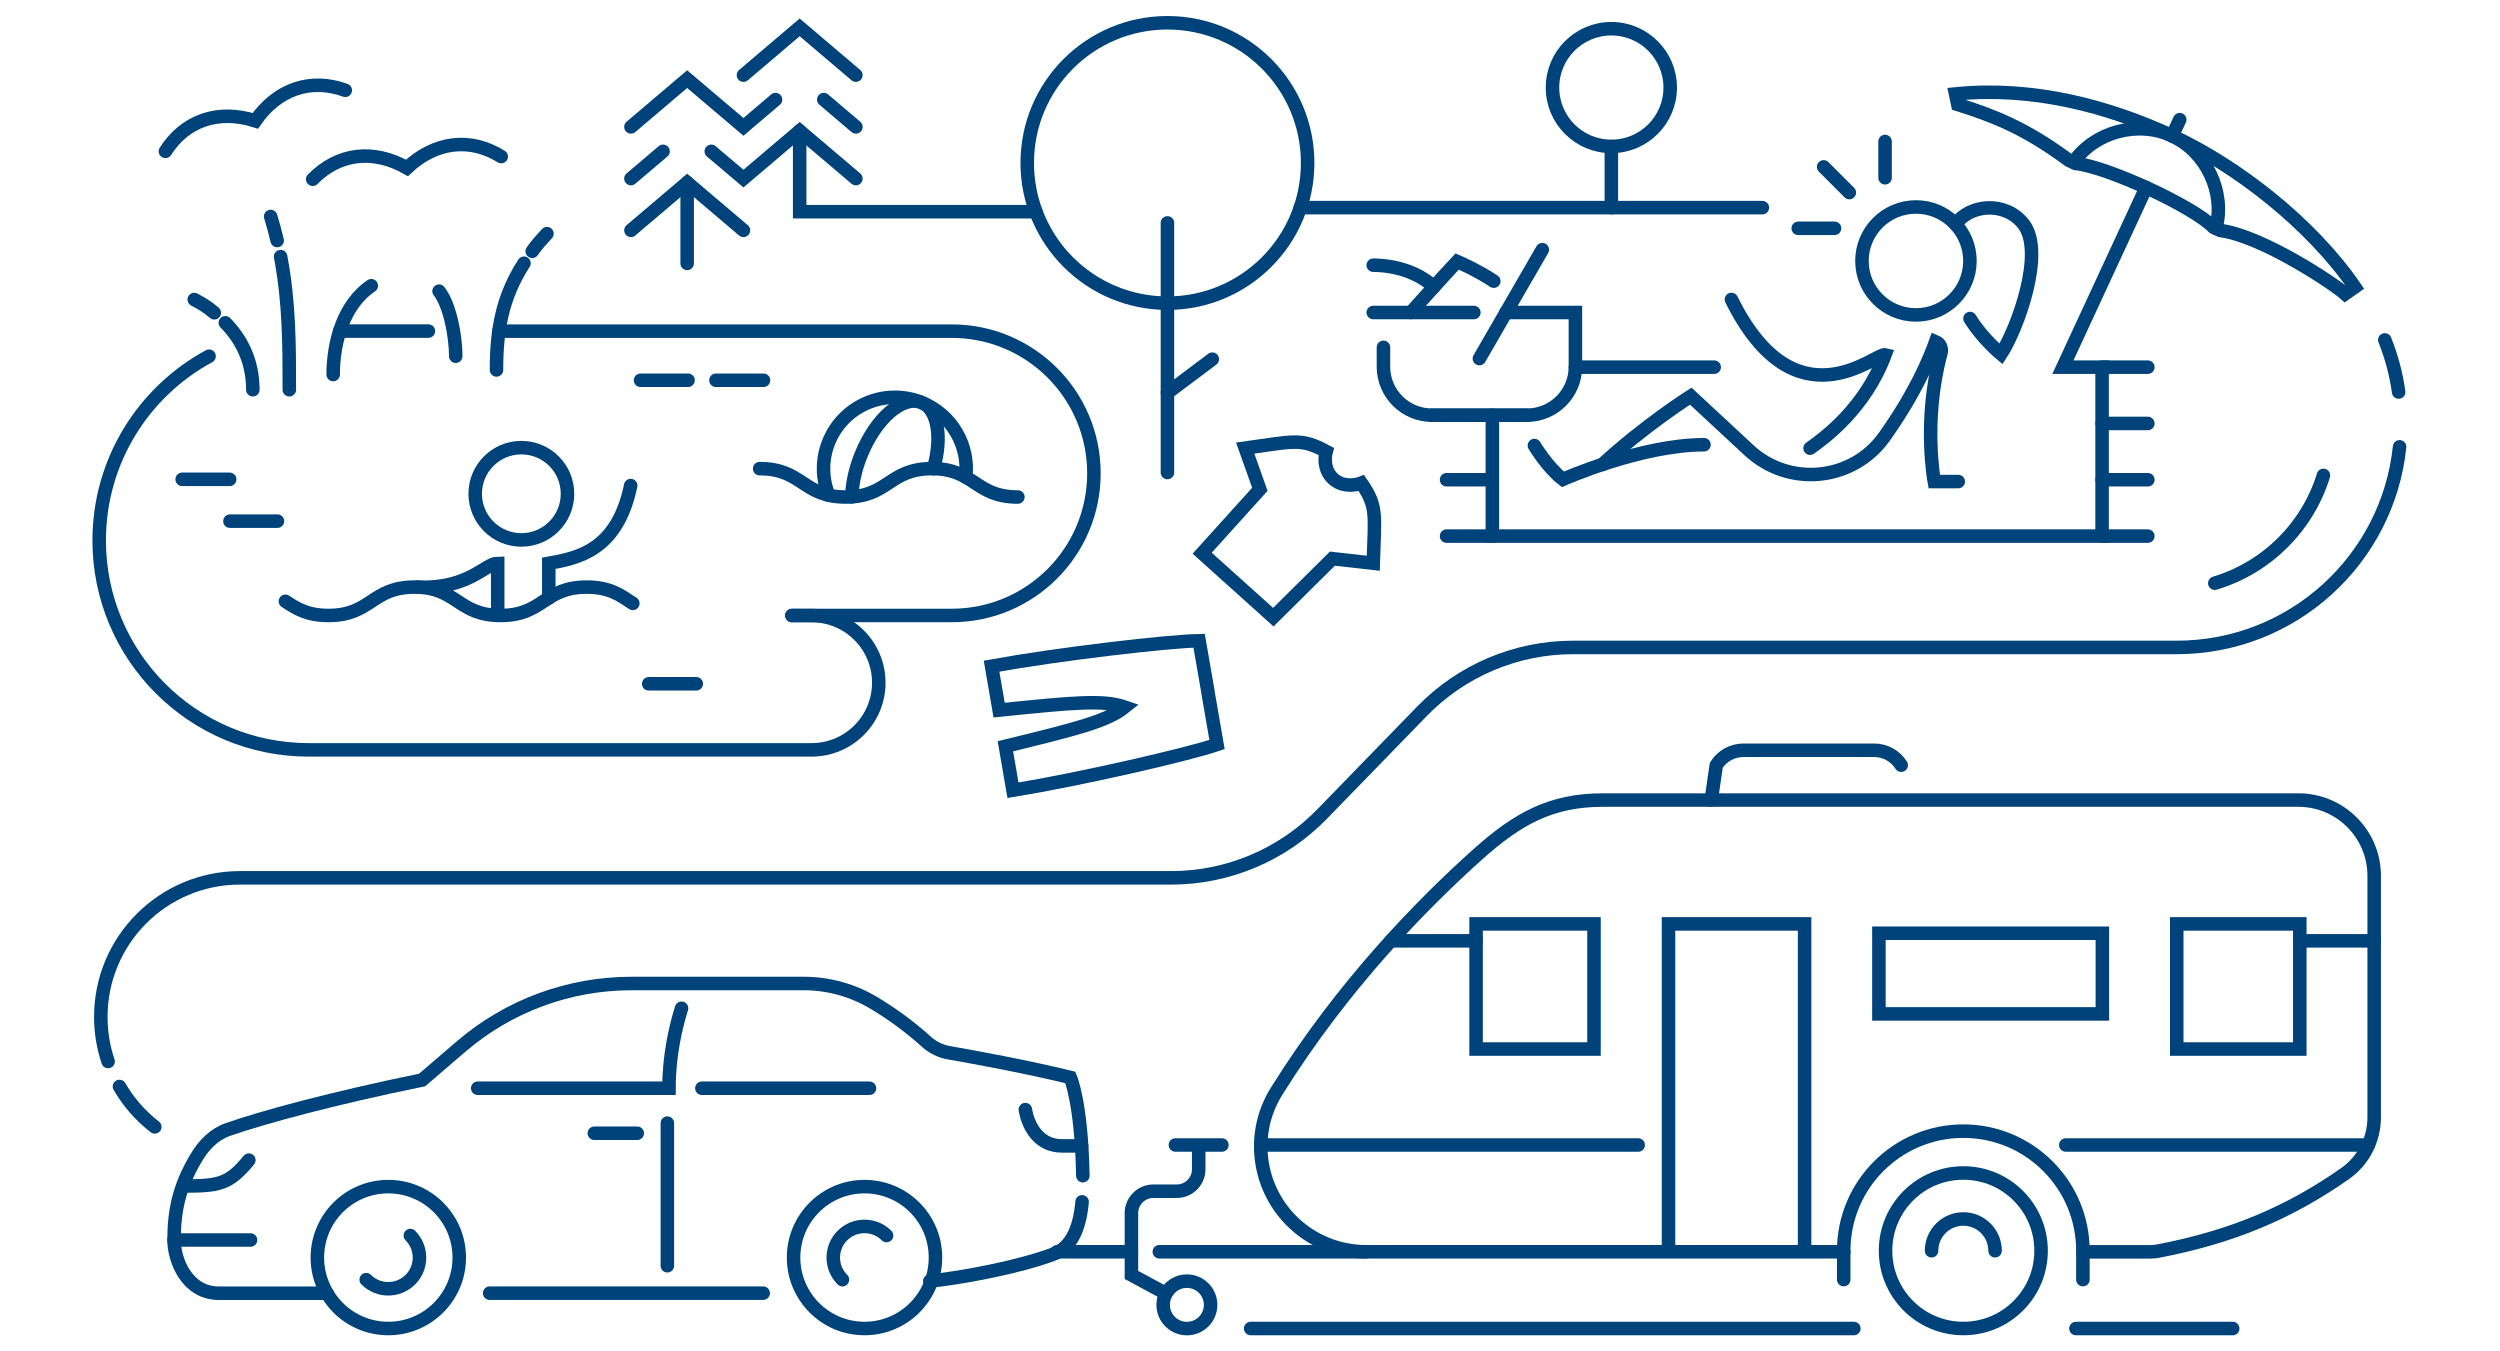 <svg width="370" height="200" viewBox="0 0 370 200" fill="none" xmlns="http://www.w3.org/2000/svg">
<path d="M311.11 79.34H317.88" stroke="#00427A" stroke-width="2" stroke-miterlimit="10" stroke-linecap="round"/>
<path d="M311.11 71H317.88" stroke="#00427A" stroke-width="2" stroke-miterlimit="10" stroke-linecap="round"/>
<path d="M311.11 62.67H317.88" stroke="#00427A" stroke-width="2" stroke-miterlimit="10" stroke-linecap="round"/>
<path d="M311.11 54.34H317.88" stroke="#00427A" stroke-width="2" stroke-miterlimit="10" stroke-linecap="round"/>
<path d="M311.15 138.12H278.08V150.06H311.15V138.12Z" stroke="#00427A" stroke-width="2" stroke-miterlimit="10" stroke-linecap="round"/>
<path d="M218.46 139.24H205.84" stroke="#00427A" stroke-width="2" stroke-miterlimit="10" stroke-linecap="round"/>
<path d="M340.37 139.24H351.38" stroke="#00427A" stroke-width="2" stroke-miterlimit="10" stroke-linecap="round"/>
<path d="M289.42 33.181C291.56 30.191 296.81 29.731 299.49 33.181C302.72 37.341 298.58 48.661 296.15 52.401C296.15 52.401 293.37 50.101 291.56 47.141" stroke="#00427A" stroke-width="2" stroke-miterlimit="10" stroke-linecap="round"/>
<path d="M283.56 46.611C287.973 46.611 291.55 43.034 291.55 38.621C291.55 34.208 287.973 30.631 283.56 30.631C279.148 30.631 275.57 34.208 275.57 38.621C275.57 43.034 279.148 46.611 283.56 46.611Z" stroke="#00427A" stroke-width="2" stroke-miterlimit="10" stroke-linecap="round"/>
<path d="M289.82 71.27H286.27C286.27 71.27 284.55 62.2 287.27 52.23C287.45 51.55 287.13 50.84 286.48 50.57C284.63 55.73 281.78 60.56 278.91 64.6C274.24 71.2 264.8 72.15 258.87 66.65C255.58 63.6 252.26 60.52 250.23 58.63C250.23 58.63 243.39 62.98 237.14 68.75" stroke="#00427A" stroke-width="2" stroke-miterlimit="10" stroke-linecap="round"/>
<path d="M227.09 65.94C227.09 65.94 229.05 69.21 231.31 70.94C231.31 70.94 242.85 65.82 252.19 65.82" stroke="#00427A" stroke-width="2" stroke-miterlimit="10" stroke-linecap="round"/>
<path d="M267.891 66.33C270.021 64.84 276.03 60.42 278.99 52.51C277.67 52.18 265.69 63.43 256.25 44.32" stroke="#00427A" stroke-width="2" stroke-miterlimit="10" stroke-linecap="round"/>
<path d="M278.99 20.94V26.31" stroke="#00427A" stroke-width="2" stroke-miterlimit="10" stroke-linecap="round"/>
<path d="M269.9 24.7L273.7 28.5" stroke="#00427A" stroke-width="2" stroke-miterlimit="10" stroke-linecap="round"/>
<path d="M266.14 33.79H271.51" stroke="#00427A" stroke-width="2" stroke-miterlimit="10" stroke-linecap="round"/>
<path d="M233.16 54.34H253.7" stroke="#00427A" stroke-width="2" stroke-miterlimit="10" stroke-linecap="round"/>
<path d="M208.8 46.25C208.8 46.25 213.95 40.5 215.66 38.7C215.66 38.7 218.64 39.98 221.08 41.61" stroke="#00427A" stroke-width="2" stroke-miterlimit="10" stroke-linecap="round"/>
<path d="M203.24 39.25C206.22 39.25 209.87 40.21 212.2 42.47" stroke="#00427A" stroke-width="2" stroke-miterlimit="10" stroke-linecap="round"/>
<path d="M222.88 46.25H233.16V54.27C233.16 58.24 229.94 61.45 225.98 61.45H211.93C207.96 61.45 204.75 58.23 204.75 54.27V51.41" stroke="#00427A" stroke-width="2" stroke-miterlimit="10" stroke-linecap="round"/>
<path d="M203.24 46.25H218.13" stroke="#00427A" stroke-width="2" stroke-miterlimit="10" stroke-linecap="round"/>
<path d="M225.98 61.46H211.93" stroke="#00427A" stroke-width="2" stroke-miterlimit="10" stroke-linecap="round"/>
<path d="M214.09 79.34H220.87" stroke="#00427A" stroke-width="2" stroke-miterlimit="10" stroke-linecap="round"/>
<path d="M214.09 71H220.87" stroke="#00427A" stroke-width="2" stroke-miterlimit="10" stroke-linecap="round"/>
<path d="M260.83 30.73H192.44" stroke="#00427A" stroke-width="2" stroke-miterlimit="10" stroke-linecap="round"/>
<path d="M352.95 50.31C353.93 52.751 354.63 55.34 355 58.02" stroke="#00427A" stroke-width="2" stroke-miterlimit="10" stroke-linecap="round"/>
<path d="M355.14 66.131C353.4 82.821 339.3 95.821 322.15 95.821H232.81C224.39 95.821 216.32 99.231 210.45 105.271L195.68 120.471C189.81 126.511 181.75 129.921 173.32 129.921H35.5C24.14 129.921 14.92 139.131 14.92 150.501C14.92 152.811 15.3 155.031 16 157.101" stroke="#00427A" stroke-width="2" stroke-miterlimit="10" stroke-linecap="round"/>
<path d="M17.68 160.801C19.02 163.121 20.81 165.151 22.91 166.781" stroke="#00427A" stroke-width="2" stroke-miterlimit="10" stroke-linecap="round"/>
<path d="M183.18 86.6L188.45 91.34L197.19 82.68L203.24 83.36C203.47 76.08 203.88 74.99 201.49 71.5C201.49 71.5 199.1 72.46 197.33 70.88C195.56 69.29 196.27 66.81 196.27 66.81C192.55 64.8 191.51 65.32 184.29 66.32L186.46 72.42L177.92 81.87L183.19 86.61L183.18 86.6Z" stroke="#00427A" stroke-width="2" stroke-miterlimit="10" stroke-linecap="round"/>
<path d="M178.8 102.51L177.47 94.83C173 94.89 156.79 96.77 146.75 98.59L147.87 105.1C158.76 103.98 163.3 103.54 166.46 104.64C163.85 106.74 159.43 107.85 148.8 110.45L149.92 116.96C159.99 115.31 175.89 111.64 180.12 110.19L178.79 102.51" stroke="#00427A" stroke-width="2" stroke-miterlimit="10" stroke-linecap="round"/>
<path d="M172.78 44.87C184.24 44.87 193.53 35.58 193.53 24.12C193.53 12.66 184.24 3.37 172.78 3.37C161.32 3.37 152.03 12.66 152.03 24.12C152.03 35.58 161.32 44.87 172.78 44.87Z" stroke="#00427A" stroke-width="2" stroke-miterlimit="10" stroke-linecap="round"/>
<path d="M172.78 32.99V69.93" stroke="#00427A" stroke-width="2" stroke-miterlimit="10" stroke-linecap="round"/>
<path d="M179.42 53.16L172.78 58.14" stroke="#00427A" stroke-width="2" stroke-miterlimit="10" stroke-linecap="round"/>
<path d="M118.35 19.37V31.32V31.33H153.32" stroke="#00427A" stroke-width="2" stroke-miterlimit="10" stroke-linecap="round"/>
<path d="M121.92 14.74L126.67 18.78" stroke="#00427A" stroke-width="2" stroke-miterlimit="10" stroke-linecap="round"/>
<path d="M110.03 11.12L118.35 4.05L126.67 11.12" stroke="#00427A" stroke-width="2" stroke-miterlimit="10" stroke-linecap="round"/>
<path d="M101.7 27.02V38.98" stroke="#00427A" stroke-width="2" stroke-miterlimit="10" stroke-linecap="round"/>
<path d="M105.271 22.4L110.031 26.43L118.351 19.37L126.671 26.43" stroke="#00427A" stroke-width="2" stroke-miterlimit="10" stroke-linecap="round"/>
<path d="M93.38 34.09L101.7 27.02L110.03 34.09" stroke="#00427A" stroke-width="2" stroke-miterlimit="10" stroke-linecap="round"/>
<path d="M98.13 22.4L93.38 26.43" stroke="#00427A" stroke-width="2" stroke-miterlimit="10" stroke-linecap="round"/>
<path d="M93.38 18.78L101.7 11.71L110.03 18.78L114.78 14.74" stroke="#00427A" stroke-width="2" stroke-miterlimit="10" stroke-linecap="round"/>
<path d="M46.28 26.53C50.09 22.64 55.24 22.02 60.23 24.851C64.42 20.921 69.56 20.3 74.18 23.171" stroke="#00427A" stroke-width="2" stroke-miterlimit="10" stroke-linecap="round"/>
<path d="M24.48 22.401C27.4 17.811 32.31 16.14 37.79 17.881C41.07 13.171 45.98 11.501 51.1 13.361" stroke="#00427A" stroke-width="2" stroke-miterlimit="10" stroke-linecap="round"/>
<path d="M151.75 164.22C151.75 164.22 152.43 169.59 157.19 169.59H160.08" stroke="#00427A" stroke-width="2" stroke-miterlimit="10" stroke-linecap="round"/>
<path d="M305.74 169.46H350.52" stroke="#00427A" stroke-width="2" stroke-miterlimit="10" stroke-linecap="round"/>
<path d="M186.6 169.46H242.45" stroke="#00427A" stroke-width="2" stroke-miterlimit="10" stroke-linecap="round"/>
<path d="M290.57 196.62C296.927 196.62 302.08 191.466 302.08 185.11C302.08 178.753 296.927 173.6 290.57 173.6C284.213 173.6 279.06 178.753 279.06 185.11C279.06 191.466 284.213 196.62 290.57 196.62Z" stroke="#00427A" stroke-width="2" stroke-miterlimit="10" stroke-linecap="round"/>
<path d="M175.66 196.63C177.598 196.63 179.17 195.059 179.17 193.12C179.17 191.182 177.598 189.61 175.66 189.61C173.721 189.61 172.15 191.182 172.15 193.12C172.15 195.059 173.721 196.63 175.66 196.63Z" stroke="#00427A" stroke-width="2" stroke-miterlimit="10" stroke-linecap="round"/>
<path d="M127.95 196.62C133.749 196.62 138.45 191.919 138.45 186.12C138.45 180.321 133.749 175.62 127.95 175.62C122.151 175.62 117.45 180.321 117.45 186.12C117.45 191.919 122.151 196.62 127.95 196.62Z" stroke="#00427A" stroke-width="2" stroke-miterlimit="10" stroke-linecap="round"/>
<path d="M57.47 196.62C63.269 196.62 67.97 191.919 67.97 186.12C67.97 180.321 63.269 175.62 57.47 175.62C51.671 175.62 46.97 180.321 46.97 186.12C46.97 191.919 51.671 196.62 57.47 196.62Z" stroke="#00427A" stroke-width="2" stroke-miterlimit="10" stroke-linecap="round"/>
<path d="M272.87 185.26H202.18C198.52 185.26 194.98 183.97 192.17 181.62C186.25 176.66 184.83 168.08 188.92 161.53C198.77 145.72 210.61 133.68 218.77 126.39C224.53 121.25 229.47 118.41 237.19 118.41H340.16C346.35 118.41 351.38 123.43 351.38 129.63V165.34C351.38 168.64 349.81 171.76 347.11 173.66C338.84 179.48 330.3 183.07 319.42 185.16C319.03 185.23 318.64 185.27 318.25 185.27H308.27" stroke="#00427A" stroke-width="2" stroke-miterlimit="10" stroke-linecap="round"/>
<path d="M308.27 189.38V185.11C308.27 175.33 300.34 167.41 290.57 167.41C280.8 167.41 272.87 175.34 272.87 185.11V189.38" stroke="#00427A" stroke-width="2" stroke-miterlimit="10" stroke-linecap="round"/>
<path d="M246.94 185.11V136.74H267.08V185.11" stroke="#00427A" stroke-width="2" stroke-miterlimit="10" stroke-linecap="round"/>
<path d="M340.37 136.74H322.16V155.26H340.37V136.74Z" stroke="#00427A" stroke-width="2" stroke-miterlimit="10" stroke-linecap="round"/>
<path d="M235.91 136.74H218.46V155.26H235.91V136.74Z" stroke="#00427A" stroke-width="2" stroke-miterlimit="10" stroke-linecap="round"/>
<path d="M281.38 113.25C280.51 111.87 279 111.04 277.37 111.04H258.02C256.39 111.04 254.88 111.88 254.01 113.25L253.26 118.4" stroke="#00427A" stroke-width="2" stroke-miterlimit="10" stroke-linecap="round"/>
<path d="M285.87 185.11C285.87 182.52 287.97 180.41 290.57 180.41C293.17 180.41 295.27 182.51 295.27 185.11" stroke="#00427A" stroke-width="2" stroke-miterlimit="10" stroke-linecap="round"/>
<path d="M72.47 191.39H112.95" stroke="#00427A" stroke-width="2" stroke-miterlimit="10" stroke-linecap="round"/>
<path d="M37.08 183.521H25.75" stroke="#00427A" stroke-width="2" stroke-miterlimit="10" stroke-linecap="round"/>
<path d="M160.26 174C160.07 163.23 158.41 159.46 158.41 159.46C151.91 157.87 144.04 156.43 140.45 155.81C139.2 155.59 138.05 155.03 137.11 154.18C134.63 151.94 132.07 150.08 129.43 148.49C126.28 146.58 122.67 145.56 118.99 145.56H93.43C84.23 145.56 75.32 148.84 68.32 154.82C65.02 157.64 62.47 159.84 62.47 159.84C49.17 162.56 38.87 165.37 33.72 167.17C31.69 167.88 30.17 169.45 29.07 171.3C26.6 175.42 25.76 179.02 25.76 183.53C25.76 186.43 27.61 191.4 32.42 191.4H48.4" stroke="#00427A" stroke-width="2" stroke-miterlimit="10" stroke-linecap="round"/>
<path d="M160.15 177.87C159.77 182.44 158.13 184.6 156.44 185.38C153.92 186.53 146.16 188.62 137.61 189.61" stroke="#00427A" stroke-width="2" stroke-miterlimit="10" stroke-linecap="round"/>
<path d="M100.87 149.22C100.04 151.86 99.01 156.13 99.01 161.06H70.7" stroke="#00427A" stroke-width="2" stroke-miterlimit="10" stroke-linecap="round"/>
<path d="M103.88 161.06H128.68" stroke="#00427A" stroke-width="2" stroke-miterlimit="10" stroke-linecap="round"/>
<path d="M98.77 166.22V187.33" stroke="#00427A" stroke-width="2" stroke-miterlimit="10" stroke-linecap="round"/>
<path d="M87.96 167.72H94.31" stroke="#00427A" stroke-width="2" stroke-miterlimit="10" stroke-linecap="round"/>
<path d="M124.68 189.39C122.88 187.59 122.87 184.66 124.68 182.86C126.48 181.06 129.41 181.06 131.21 182.86" stroke="#00427A" stroke-width="2" stroke-miterlimit="10" stroke-linecap="round"/>
<path d="M60.73 182.86C62.53 184.66 62.54 187.59 60.73 189.39C58.92 191.19 56 191.19 54.2 189.39" stroke="#00427A" stroke-width="2" stroke-miterlimit="10" stroke-linecap="round"/>
<path d="M167.45 185.26H156.44" stroke="#00427A" stroke-width="2" stroke-miterlimit="10" stroke-linecap="round"/>
<path d="M202.18 185.26H171.58" stroke="#00427A" stroke-width="2" stroke-miterlimit="10" stroke-linecap="round"/>
<path d="M172.55 191.44L167.45 188.69V179.55C167.45 177.76 168.9 176.3 170.7 176.3H174.16C175.95 176.3 177.41 174.85 177.41 173.05V169.58" stroke="#00427A" stroke-width="2" stroke-miterlimit="10" stroke-linecap="round"/>
<path d="M173.96 169.46H180.84" stroke="#00427A" stroke-width="2" stroke-miterlimit="10" stroke-linecap="round"/>
<path d="M274.37 196.62H185.1" stroke="#00427A" stroke-width="2" stroke-miterlimit="10" stroke-linecap="round"/>
<path d="M307.24 196.62H330.44" stroke="#00427A" stroke-width="2" stroke-miterlimit="10" stroke-linecap="round"/>
<path d="M27.28 175.53C32.52 175.53 33.94 175.2 36.83 171.7" stroke="#00427A" stroke-width="2" stroke-miterlimit="10" stroke-linecap="round"/>
<path d="M42.24 88.99C43.83 90.04 45.43 91.09 48.61 91.09C54.98 91.09 54.98 86.89 61.35 86.89C67.72 86.89 67.72 91.09 74.09 91.09C80.46 91.09 80.46 86.89 86.83 86.89C90.32 86.89 91.9 88.15 93.66 89.3" stroke="#00427A" stroke-width="2" stroke-miterlimit="10" stroke-linecap="round"/>
<path d="M77.16 79.91C80.932 79.91 83.99 76.852 83.99 73.08C83.99 69.308 80.932 66.25 77.16 66.25C73.388 66.25 70.33 69.308 70.33 73.08C70.33 76.852 73.388 79.91 77.16 79.91Z" stroke="#00427A" stroke-width="2" stroke-miterlimit="10" stroke-linecap="round"/>
<path d="M81.22 88.51V83.37C85.43 82.6 91.35 81.54 93.34 71.86" stroke="#00427A" stroke-width="2" stroke-miterlimit="10" stroke-linecap="round"/>
<path d="M73.66 91.05V83.37C71.84 83.37 69.36 87.21 61.83 86.9" stroke="#00427A" stroke-width="2" stroke-miterlimit="10" stroke-linecap="round"/>
<path d="M30.94 52.72C21.26 57.96 14.68 68.21 14.68 79.99C14.68 97.1 28.55 110.98 45.67 110.98H120.12C125.61 110.98 130.06 106.53 130.06 101.04C130.06 95.55 125.61 91.1 120.12 91.1H117.21" stroke="#00427A" stroke-width="2" stroke-miterlimit="10" stroke-linecap="round"/>
<path d="M63.4 49H50.27" stroke="#00427A" stroke-width="2" stroke-miterlimit="10" stroke-linecap="round"/>
<path d="M117.2 91.09H140.86C152.48 91.09 161.9 81.67 161.9 70.05C161.9 58.43 152.48 49.01 140.86 49.01H73.84" stroke="#00427A" stroke-width="2" stroke-miterlimit="10" stroke-linecap="round"/>
<path d="M105.96 56.28H113" stroke="#00427A" stroke-width="2" stroke-miterlimit="10" stroke-linecap="round"/>
<path d="M94.8 56.28H101.83" stroke="#00427A" stroke-width="2" stroke-miterlimit="10" stroke-linecap="round"/>
<path d="M96.01 101.2H103.05" stroke="#00427A" stroke-width="2" stroke-miterlimit="10" stroke-linecap="round"/>
<path d="M33.99 70.94H26.96" stroke="#00427A" stroke-width="2" stroke-miterlimit="10" stroke-linecap="round"/>
<path d="M41.06 77.13H34.03" stroke="#00427A" stroke-width="2" stroke-miterlimit="10" stroke-linecap="round"/>
<path d="M31.71 46.29C30.61 45.34 29.97 45 28.75 44.33" stroke="#00427A" stroke-width="2" stroke-miterlimit="10" stroke-linecap="round"/>
<path d="M37.42 57.681C37.42 53.45 35.73 50.2 33.35 47.77" stroke="#00427A" stroke-width="2" stroke-miterlimit="10" stroke-linecap="round"/>
<path d="M41.02 35.6C40.74 34.42 40.43 33.24 40.06 32.04" stroke="#00427A" stroke-width="2" stroke-miterlimit="10" stroke-linecap="round"/>
<path d="M42.82 57.681C42.82 51.191 42.82 44.751 41.53 37.98" stroke="#00427A" stroke-width="2" stroke-miterlimit="10" stroke-linecap="round"/>
<path d="M49.31 55.43C49.31 50.45 50.96 44.95 54.95 42.29" stroke="#00427A" stroke-width="2" stroke-miterlimit="10" stroke-linecap="round"/>
<path d="M67.45 52.72C67.45 49.88 66.64 45.23 64.98 43.09" stroke="#00427A" stroke-width="2" stroke-miterlimit="10" stroke-linecap="round"/>
<path d="M78.77 37.19C79.54 36.1 79.93 35.7 80.95 34.58" stroke="#00427A" stroke-width="2" stroke-miterlimit="10" stroke-linecap="round"/>
<path d="M73.48 54.75C73.48 48.93 74.29 44.01 77.55 38.96" stroke="#00427A" stroke-width="2" stroke-miterlimit="10" stroke-linecap="round"/>
<path d="M126.07 73.53C126.11 71.66 126.55 69.51 127.43 67.34C129.6 61.93 133.61 58.45 136.39 59.57C138.81 60.54 139.49 64.71 138.16 69.36" stroke="#00427A" stroke-width="2" stroke-miterlimit="10" stroke-linecap="round"/>
<path d="M122.65 73.3C121.67 70.86 121.59 68.05 122.65 65.42C124.82 60.01 130.97 57.39 136.38 59.56C140.91 61.38 143.48 65.98 142.93 70.6" stroke="#00427A" stroke-width="2" stroke-miterlimit="10" stroke-linecap="round"/>
<path d="M112.43 69.36C118.8 69.36 118.8 73.56 125.17 73.56C131.54 73.56 131.54 69.36 137.91 69.36C144.28 69.36 144.28 73.56 150.65 73.56" stroke="#00427A" stroke-width="2" stroke-miterlimit="10" stroke-linecap="round"/>
<path d="M238.48 21.67C243.29 21.67 247.19 17.77 247.19 12.96C247.19 8.15 243.29 4.25 238.48 4.25C233.67 4.25 229.77 8.15 229.77 12.96C229.77 17.77 233.67 21.67 238.48 21.67Z" stroke="#00427A" stroke-width="2" stroke-miterlimit="10" stroke-linecap="round"/>
<path d="M238.48 21.68V30.73" stroke="#00427A" stroke-width="2" stroke-miterlimit="10" stroke-linecap="round"/>
<path d="M218.95 53.07L228.26 36.95" stroke="#00427A" stroke-width="2" stroke-miterlimit="10" stroke-linecap="round"/>
<path d="M327.95 33.79C329.38 28.48 326.55 22.45 321.48 20.11" stroke="#00427A" stroke-width="2" stroke-miterlimit="10" stroke-linecap="round"/>
<path d="M306.88 24C310.01 19.49 316.44 17.76 321.51 20.11" stroke="#00427A" stroke-width="2" stroke-miterlimit="10" stroke-linecap="round"/>
<path d="M289.42 13.9L289.75 15.46C295 17.12 299.68 18.9 306.2 23.73L307.19 24.19C311.97 24.7 324.67 30.6 327.62 33.65L328.61 34.11C334.85 34.94 345.46 42.03 347.08 43.49L348.51 42.48C341.95 32.95 330.93 24.48 321.49 20.11C312.05 15.74 300.93 12.75 289.42 13.9V13.9Z" stroke="#00427A" stroke-width="2" stroke-miterlimit="10"/>
<path d="M322.6 17.71L321.49 20.1" stroke="#00427A" stroke-width="2" stroke-miterlimit="10" stroke-linecap="round"/>
<path d="M317.63 27.75L305.31 54.34H311.11V79.34H220.87V61.46" stroke="#00427A" stroke-width="2" stroke-miterlimit="10" stroke-linecap="round"/>
<path d="M343.87 70.36C341.52 78 335.45 84.02 327.79 86.31" stroke="#00427A" stroke-width="2" stroke-miterlimit="10" stroke-linecap="round"/>
</svg>
